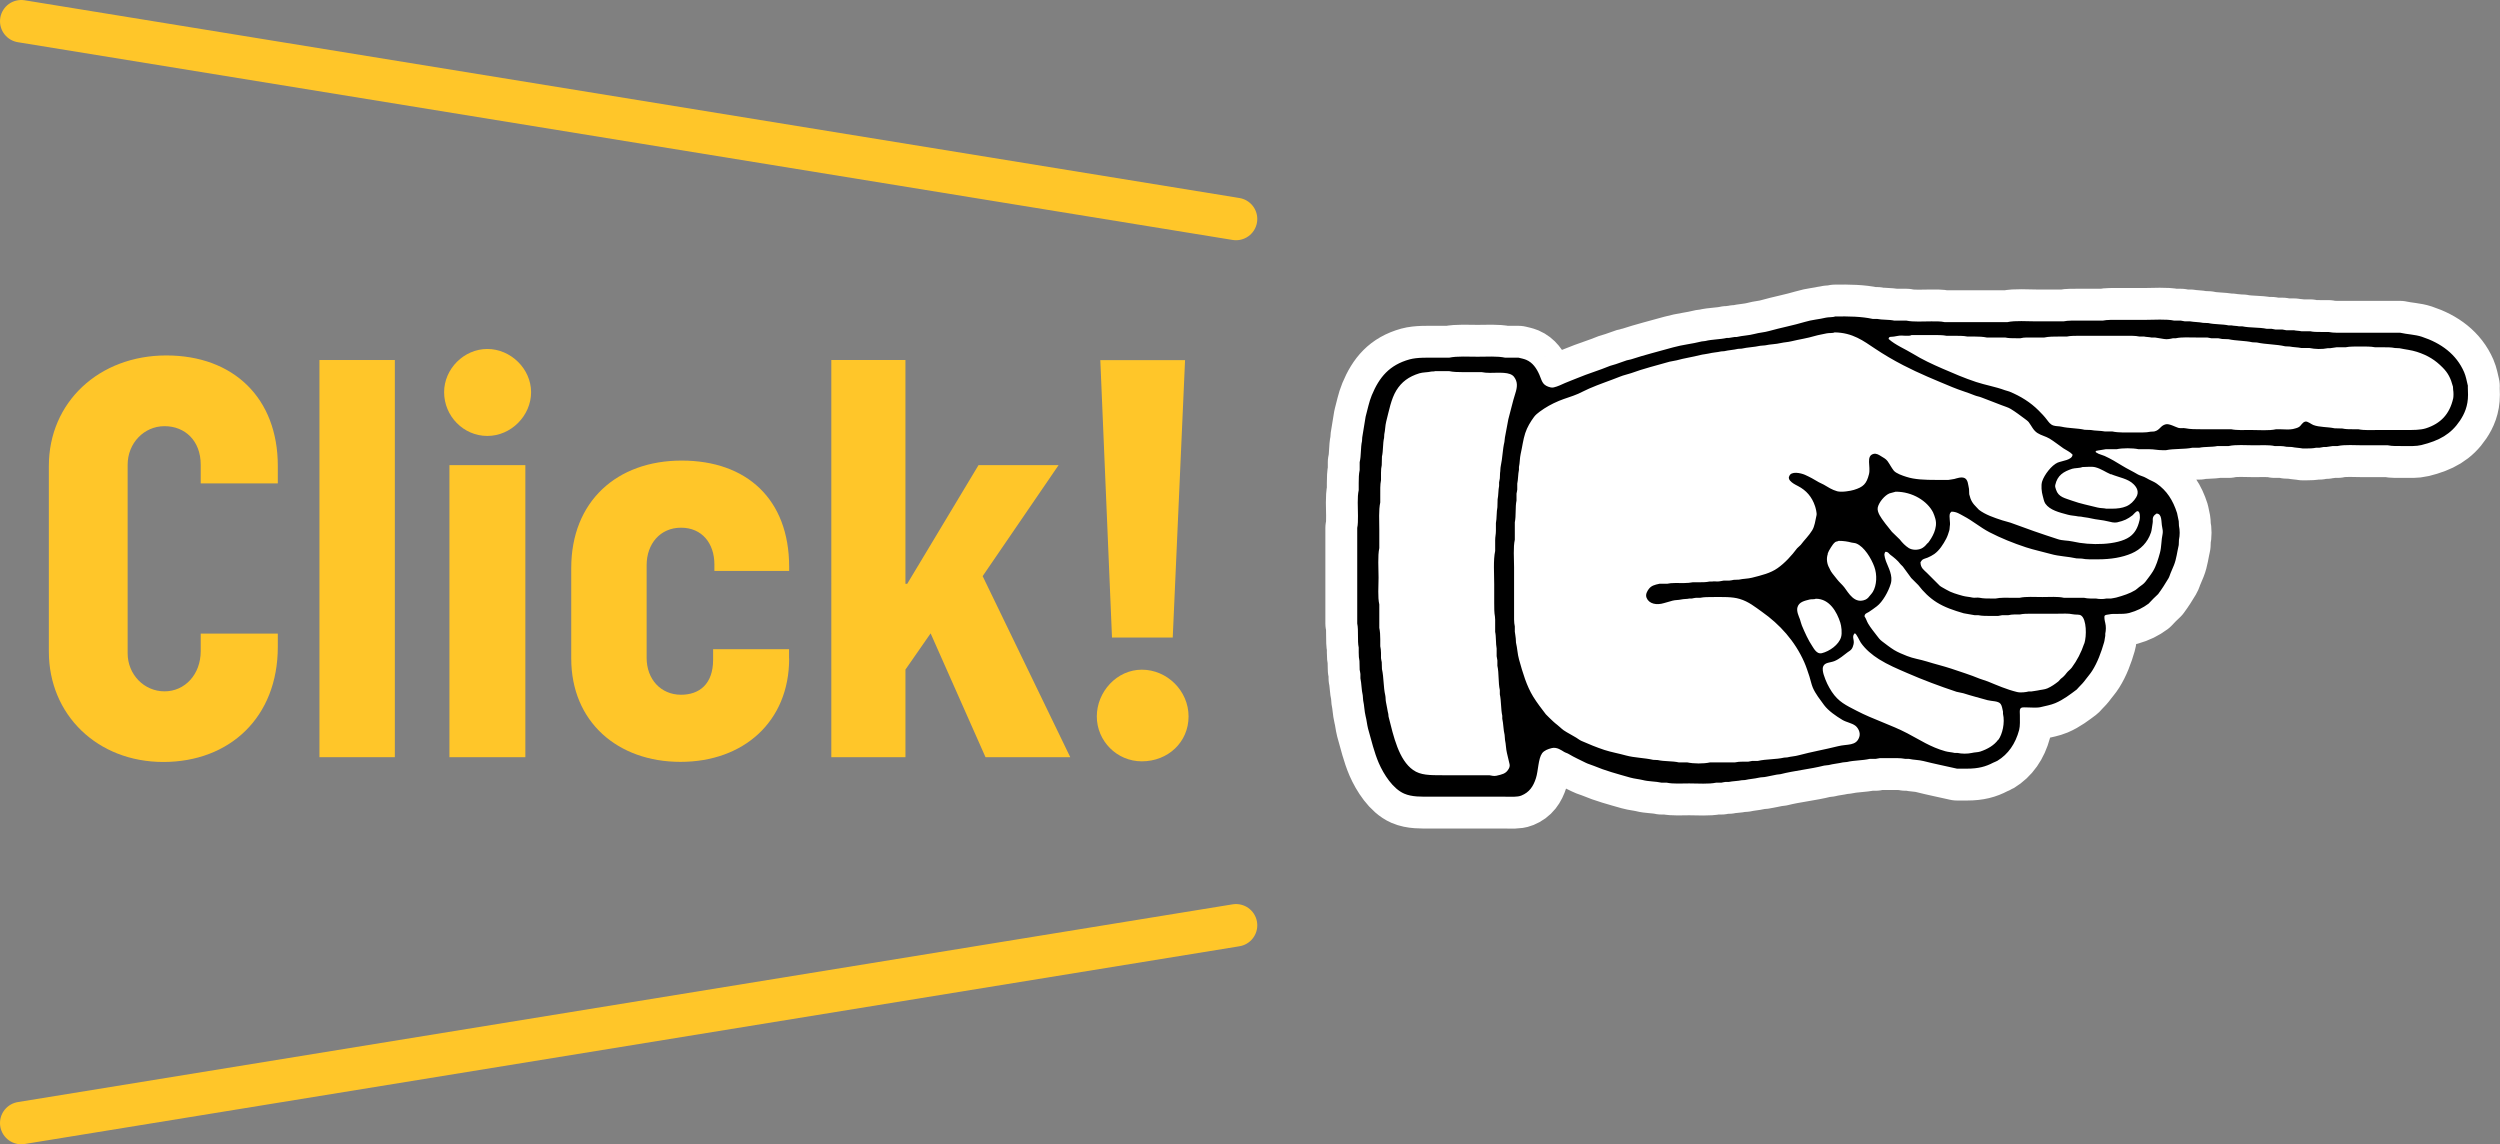 <?xml version="1.0" encoding="UTF-8"?><svg id="_レイヤー_2" xmlns="http://www.w3.org/2000/svg" viewBox="0 0 235.41 107.75"><rect x="0" y="0" width="235.41" height="107.75" fill="#808080" stroke="none"/><defs><style>.cls-1{fill:#ffc629;}.cls-2{fill:none;stroke:#ffc629;stroke-width:4px;}.cls-2,.cls-3{stroke-linecap:round;stroke-linejoin:round;}.cls-3{fill:#fff;stroke:#fff;stroke-width:6px;}</style></defs><g id="_枠"><g><path class="cls-3" d="M232.39,36.35c-.11-.46-.19-.92-.36-1.31-.73-1.68-2.16-2.73-3.98-3.33-.63-.21-1.35-.22-2.05-.38h-5.08c-.56,0-1.2,.03-1.66-.07h-.7c-.38,0-.73,0-1.03-.07h-.83c-.22-.05-.48-.04-.68-.09h-.72c-.11-.02-.26-.05-.38-.07h-.65c-.11-.02-.27-.05-.38-.07h-.45c-.71-.15-1.58-.08-2.29-.23h-.31c-.22-.05-.48-.04-.72-.09h-.27c-.59-.13-1.32-.08-1.91-.22l-.5-.02c-.35-.08-.85-.07-1.21-.14h-.49c-.11-.02-.27-.05-.38-.07h-.63c-.74-.16-1.92-.07-2.79-.07h-2.41c-.53,0-1.1-.02-1.53,.07h-2.18c-.52,0-1.09-.02-1.51,.07h-2.59c-.85,0-1.95-.09-2.68,.07h-5.94c-.35-.08-.8-.07-1.24-.07-.77,0-1.69,.07-2.34-.07h-1.15c-.48-.11-1.14-.06-1.62-.16h-.41c-1.04-.23-2.25-.25-3.55-.23-.12,.08-.66,.06-.85,.11-.65,.16-1.34,.2-1.98,.4-1.1,.33-2.28,.55-3.38,.86-.45,.13-.92,.15-1.35,.27-.55,.15-1.15,.16-1.69,.29h-.18c-.18,.04-.39,.05-.56,.09h-.2c-.65,.15-1.39,.13-2.02,.29-.11,.01-.23,.02-.34,.04-.89,.23-1.82,.31-2.7,.56-1.34,.38-2.69,.71-3.96,1.13-.14,.05-.25,.04-.4,.09-.33,.11-.7,.24-1.03,.36-.18,.07-.36,.09-.54,.16-1.01,.42-2.08,.73-3.08,1.15-.38,.16-.78,.3-1.17,.47-.34,.15-.67,.32-1.06,.41-.19,.05-.41-.03-.52-.07-.58-.22-.59-.59-.83-1.13-.27-.61-.63-1.14-1.24-1.4-.22-.09-.47-.14-.72-.2h-1.26c-.74-.16-1.72-.09-2.59-.09s-1.92-.07-2.68,.09h-1.08c-.94,0-1.91-.04-2.65,.16-1.9,.53-2.85,1.67-3.56,3.38-.26,.62-.39,1.34-.58,2.02-.11,.65-.22,1.31-.32,1.96,0,.11-.01,.23-.02,.34-.14,.6-.07,1.37-.22,1.98v.74c-.08,.38-.09,.77-.09,1.22v.67c-.15,.68-.07,1.64-.07,2.43,0,.41,0,.81-.07,1.13v9c.14,.64,0,1.63,.14,2.27v.47c0,.3,.02,.56,.07,.79l.02,.83c.03,.11,.05,.27,.07,.4v.4c.11,.5,.1,1.11,.22,1.6,.01,.16,.02,.32,.04,.49,.11,.48,.11,.99,.23,1.48,.1,.37,.13,.78,.23,1.17,.32,1.13,.58,2.24,1.01,3.24,.47,1.08,1.33,2.42,2.39,2.88,.74,.32,1.57,.29,2.65,.29h6.88c.53,0,1.13,.05,1.51-.11,.74-.3,1.12-.85,1.37-1.64,.22-.68,.21-1.83,.58-2.34,.19-.26,.55-.4,.92-.49,.48-.11,.9,.21,1.15,.36,.15,.09,.32,.12,.47,.22,.48,.29,1.06,.55,1.58,.81,.24,.12,.5,.18,.76,.29,1.06,.45,2.22,.76,3.42,1.1,.39,.11,.8,.14,1.17,.23,.57,.15,1.21,.12,1.78,.25h.49c.59,.13,1.41,.07,2.11,.07,.83,0,1.83,.08,2.54-.07h.49c.11-.03,.27-.05,.38-.07h.32c.37-.08,.84-.08,1.21-.16l.32-.02c.42-.1,.88-.12,1.3-.22,.25-.06,.46-.03,.7-.09,.31-.08,.68-.12,.99-.2,.11-.01,.23-.02,.34-.04,1.34-.34,2.78-.47,4.12-.81,.14-.02,.29-.04,.43-.05,.41-.11,.91-.15,1.33-.25l.4-.04c.66-.16,1.44-.13,2.12-.29h.56c.12-.03,.28-.05,.4-.07h.74c.57,0,1.21-.03,1.67,.07h.34c.43,.1,.92,.09,1.35,.2,1.06,.27,2.08,.47,3.17,.72h.95c1.07,0,1.77-.2,2.45-.56,.13-.07,.27-.1,.4-.18,1.02-.62,1.7-1.6,2.05-2.9,.1-.39,.07-.92,.07-1.4,0-.17-.04-.49,.04-.59,.06-.17,.3-.14,.52-.14,.39,0,1.03,.06,1.37-.02,.49-.12,.97-.2,1.4-.38,.78-.33,1.39-.81,2.02-1.28,.07-.07,.13-.14,.2-.22,.24-.24,.45-.46,.65-.74,.2-.27,.43-.52,.61-.81,.49-.77,.84-1.71,1.12-2.68,.06-.2,.06-.41,.11-.61v-.2c.07-.32,.08-.69,0-1.01-.04-.16-.14-.6-.04-.7,.09-.09,.28-.07,.43-.11,.18-.05,.45-.04,.68-.04,.43,0,.84,0,1.19-.09,.74-.21,1.28-.48,1.82-.88l.45-.47,.45-.43c.35-.47,.66-.96,.97-1.48,.09-.15,.13-.32,.2-.49,.1-.24,.22-.51,.32-.76,.23-.57,.3-1.25,.45-1.89l.02-.5c.09-.39,.09-.92,0-1.31l-.02-.43c-.05-.26-.11-.52-.16-.77-.39-1.22-.97-2.11-1.91-2.77-.22-.16-.47-.25-.72-.38-.15-.08-.31-.18-.47-.25-.2-.09-.4-.13-.58-.23-.48-.29-1.01-.53-1.49-.83-.52-.32-1.08-.66-1.66-.92-.19-.08-.37-.12-.56-.2-.08-.05-.17-.1-.25-.14-.01-.03,0-.02-.02-.04,0-.05,0-.06,.02-.09,.28-.07,.6-.09,.92-.16h1.03c.56-.12,1.51-.12,2.07,0h1.03c.41,0,.75,.09,1.21,.09h.34c.76-.16,1.72-.07,2.48-.23h.65c.51-.11,1.21-.05,1.71-.16h1.06c.67-.15,1.61-.07,2.39-.07,.65,0,1.41-.05,1.94,.07h.49c.23,0,.45,.03,.63,.07,.17,0,.34,.01,.5,.02,.31,.07,.72,.08,1.03,.14h.31c.35,0,.66-.01,.94-.07h.32c.12-.03,.28-.05,.4-.07h.25c.19-.04,.42-.05,.61-.09h.45c.67-.15,1.63-.07,2.41-.07h2.32c.41,.09,.97,.07,1.48,.07,.59,0,1.19,.03,1.67-.09,1.7-.42,2.79-1.03,3.64-2.3,.42-.63,.76-1.38,.76-2.43,0-.26-.01-.53-.02-.79Z"/><path d="M232.39,36.35c-.11-.46-.19-.92-.36-1.31-.73-1.68-2.16-2.73-3.98-3.33-.63-.21-1.35-.22-2.05-.38h-5.08c-.56,0-1.2,.03-1.66-.07h-.7c-.38,0-.73,0-1.03-.07h-.83c-.22-.05-.48-.04-.68-.09h-.72c-.11-.02-.26-.05-.38-.07h-.65c-.11-.02-.27-.05-.38-.07h-.45c-.71-.15-1.58-.08-2.29-.23h-.31c-.22-.05-.48-.04-.72-.09h-.27c-.59-.13-1.32-.08-1.91-.22l-.5-.02c-.35-.08-.85-.07-1.21-.14h-.49c-.11-.02-.27-.05-.38-.07h-.63c-.74-.16-1.92-.07-2.79-.07h-2.41c-.53,0-1.1-.02-1.53,.07h-2.18c-.52,0-1.09-.02-1.51,.07h-2.59c-.85,0-1.95-.09-2.68,.07h-5.94c-.35-.08-.8-.07-1.24-.07-.77,0-1.69,.07-2.34-.07h-1.15c-.48-.11-1.14-.06-1.62-.16h-.41c-1.04-.23-2.25-.25-3.55-.23-.12,.08-.66,.06-.85,.11-.65,.16-1.34,.2-1.98,.4-1.1,.33-2.28,.55-3.38,.86-.45,.13-.92,.15-1.35,.27-.55,.15-1.15,.16-1.69,.29h-.18c-.18,.04-.39,.05-.56,.09h-.2c-.65,.15-1.39,.13-2.02,.29-.11,.01-.23,.02-.34,.04-.89,.23-1.82,.31-2.7,.56-1.34,.38-2.69,.71-3.96,1.13-.14,.05-.25,.04-.4,.09-.33,.11-.7,.24-1.03,.36-.18,.07-.36,.09-.54,.16-1.01,.42-2.08,.73-3.08,1.15-.38,.16-.78,.3-1.17,.47-.34,.15-.67,.32-1.06,.41-.19,.05-.41-.03-.52-.07-.58-.22-.59-.59-.83-1.13-.27-.61-.63-1.14-1.24-1.4-.22-.09-.47-.14-.72-.2h-1.26c-.74-.16-1.72-.09-2.59-.09s-1.92-.07-2.68,.09h-1.08c-.94,0-1.91-.04-2.65,.16-1.9,.53-2.85,1.67-3.56,3.38-.26,.62-.39,1.34-.58,2.02-.11,.65-.22,1.31-.32,1.96,0,.11-.01,.23-.02,.34-.14,.6-.07,1.37-.22,1.98v.74c-.08,.38-.09,.77-.09,1.22v.67c-.15,.68-.07,1.64-.07,2.43,0,.41,0,.81-.07,1.13v9c.14,.64,0,1.63,.14,2.27v.47c0,.3,.02,.56,.07,.79l.02,.83c.03,.11,.05,.27,.07,.4v.4c.11,.5,.1,1.11,.22,1.6,.01,.16,.02,.32,.04,.49,.11,.48,.11,.99,.23,1.48,.1,.37,.13,.78,.23,1.17,.32,1.13,.58,2.24,1.01,3.24,.47,1.08,1.33,2.42,2.39,2.88,.74,.32,1.57,.29,2.65,.29h6.88c.53,0,1.13,.05,1.51-.11,.74-.3,1.12-.85,1.37-1.64,.22-.68,.21-1.83,.58-2.34,.19-.26,.55-.4,.92-.49,.48-.11,.9,.21,1.15,.36,.15,.09,.32,.12,.47,.22,.48,.29,1.06,.55,1.58,.81,.24,.12,.5,.18,.76,.29,1.06,.45,2.22,.76,3.42,1.1,.39,.11,.8,.14,1.17,.23,.57,.15,1.21,.12,1.78,.25h.49c.59,.13,1.41,.07,2.11,.07,.83,0,1.83,.08,2.54-.07h.49c.11-.03,.27-.05,.38-.07h.32c.37-.08,.84-.08,1.21-.16l.32-.02c.42-.1,.88-.12,1.3-.22,.25-.06,.46-.03,.7-.09,.31-.08,.68-.12,.99-.2,.11-.01,.23-.02,.34-.04,1.34-.34,2.78-.47,4.12-.81,.14-.02,.29-.04,.43-.05,.41-.11,.91-.15,1.33-.25l.4-.04c.66-.16,1.44-.13,2.12-.29h.56c.12-.03,.28-.05,.4-.07h.74c.57,0,1.21-.03,1.67,.07h.34c.43,.1,.92,.09,1.35,.2,1.06,.27,2.08,.47,3.17,.72h.95c1.07,0,1.77-.2,2.45-.56,.13-.07,.27-.1,.4-.18,1.02-.62,1.7-1.6,2.05-2.9,.1-.39,.07-.92,.07-1.4,0-.17-.04-.49,.04-.59,.06-.17,.3-.14,.52-.14,.39,0,1.03,.06,1.37-.02,.49-.12,.97-.2,1.4-.38,.78-.33,1.39-.81,2.02-1.28,.07-.07,.13-.14,.2-.22,.24-.24,.45-.46,.65-.74,.2-.27,.43-.52,.61-.81,.49-.77,.84-1.71,1.12-2.68,.06-.2,.06-.41,.11-.61v-.2c.07-.32,.08-.69,0-1.01-.04-.16-.14-.6-.04-.7,.09-.09,.28-.07,.43-.11,.18-.05,.45-.04,.68-.04,.43,0,.84,0,1.19-.09,.74-.21,1.28-.48,1.82-.88l.45-.47,.45-.43c.35-.47,.66-.96,.97-1.48,.09-.15,.13-.32,.2-.49,.1-.24,.22-.51,.32-.76,.23-.57,.3-1.25,.45-1.89l.02-.5c.09-.39,.09-.92,0-1.31l-.02-.43c-.05-.26-.11-.52-.16-.77-.39-1.22-.97-2.11-1.91-2.77-.22-.16-.47-.25-.72-.38-.15-.08-.31-.18-.47-.25-.2-.09-.4-.13-.58-.23-.48-.29-1.01-.53-1.49-.83-.52-.32-1.08-.66-1.66-.92-.19-.08-.37-.12-.56-.2-.08-.05-.17-.1-.25-.14-.01-.03,0-.02-.02-.04,0-.05,0-.06,.02-.09,.28-.07,.6-.09,.92-.16h1.03c.56-.12,1.51-.12,2.07,0h1.03c.41,0,.75,.09,1.21,.09h.34c.76-.16,1.72-.07,2.48-.23h.65c.51-.11,1.21-.05,1.71-.16h1.06c.67-.15,1.61-.07,2.39-.07,.65,0,1.41-.05,1.94,.07h.49c.23,0,.45,.03,.63,.07,.17,0,.34,.01,.5,.02,.31,.07,.72,.08,1.03,.14h.31c.35,0,.66-.01,.94-.07h.32c.12-.03,.28-.05,.4-.07h.25c.19-.04,.42-.05,.61-.09h.45c.67-.15,1.63-.07,2.41-.07h2.32c.41,.09,.97,.07,1.48,.07,.59,0,1.19,.03,1.67-.09,1.7-.42,2.79-1.03,3.64-2.3,.42-.63,.76-1.38,.76-2.43,0-.26-.01-.53-.02-.79Zm-91.69,18.72v1.71c0,.45,0,.92,.07,1.28,.02,.09,0,.22,.02,.29v1.15c.1,.44,.05,1.12,.14,1.57v.72c.03,.12,.05,.28,.07,.4v.5c.16,.71,.07,1.58,.23,2.29v.4c.14,.63,.09,1.39,.23,2.02v.27c.11,.48,.1,1.05,.22,1.53l.04,.49c.09,.39,.08,.82,.18,1.22,.08,.35,.17,.71,.25,1.06,.05,.2-.06,.4-.13,.5-.24,.39-.6,.46-1.12,.58-.22,.05-.49-.02-.65-.05h-4.43c-1.19,0-2.06,0-2.75-.49-1.36-.95-1.85-3.17-2.32-5.04l-.02-.23c-.09-.35-.13-.75-.22-1.12-.05-.23-.02-.42-.07-.65-.18-.77-.13-1.68-.31-2.47,0-.22-.01-.43-.02-.65-.03-.11-.05-.26-.07-.38v-.49c0-.24-.03-.44-.07-.63v-.65c0-.4-.02-.74-.09-1.08v-2.2c-.16-.7-.07-1.7-.07-2.52,0-.87-.09-2.05,.07-2.79v-1.71c0-.86-.07-1.86,.09-2.59v-.61c0-.51-.02-1.06,.07-1.48v-.7c0-.28,.02-.5,.07-.72l.02-.81c.13-.55,.07-1.23,.2-1.76l.02-.34c.09-.38,.08-.8,.18-1.19,.27-1.05,.46-2.12,.95-2.93,.5-.81,1.17-1.31,2.18-1.62,.33-.1,.75-.08,1.1-.16,.1-.03,.28,.01,.36-.04h1.35c.38,.08,.77,.09,1.22,.09h1.82c.24,.05,.49,.07,.79,.07,.86,0,1.9-.12,2.27,.38,.36,.48,.31,.96,.11,1.58-.25,.77-.42,1.6-.65,2.41-.11,.57-.22,1.14-.32,1.71l-.05,.43c-.17,.7-.18,1.54-.34,2.25-.05,.22-.03,.47-.07,.67,0,.17-.01,.34-.02,.5-.02,.11-.05,.26-.07,.38v.34c-.08,.36-.06,.9-.14,1.26,0,.25-.01,.49-.02,.74-.09,.42-.05,1.07-.14,1.49v.74c0,.33-.07,.54-.07,.88v1.01c-.19,.86-.09,2.17-.09,3.19Zm47.46,14.58c-.38,.53-1,.89-1.69,1.12-.25,.08-.51,.06-.79,.13-.39,.09-.96,.09-1.35,0h-.27c-.29-.07-.59-.08-.88-.16-1.4-.39-2.41-1.08-3.58-1.69-1.51-.79-3.24-1.32-4.75-2.11-1.03-.53-1.73-.85-2.36-1.8-.32-.49-.56-.97-.76-1.6-.06-.2-.15-.55-.05-.79,.16-.39,.67-.34,1.06-.5,.48-.2,.85-.54,1.24-.83,.13-.09,.29-.18,.38-.31,.09-.12,.14-.29,.18-.45,.1-.45-.21-.69,.11-1.03,.18,.05,.45,.72,.58,.9,.44,.63,1.06,1.14,1.71,1.55,.83,.52,1.73,.9,2.68,1.31,1.47,.64,3.02,1.22,4.61,1.75,.22,.05,.43,.1,.65,.14,.74,.24,1.5,.43,2.27,.65,.4,.11,1.03,.06,1.24,.36,.13,.18,.16,.47,.22,.72v.2c.2,.87-.06,1.92-.43,2.45Zm-14.87-11.02c.1,.31,.19,.97,.07,1.37-.21,.71-1.08,1.33-1.82,1.51-.45,.11-.73-.42-.88-.65-.39-.58-.7-1.27-.99-1.96-.08-.19-.11-.38-.18-.58-.1-.27-.35-.77-.23-1.15,.15-.49,.64-.59,1.15-.72,.15-.04,.46,0,.58-.07,1.29,0,1.98,1.25,2.3,2.25Zm-1.19-6.48c.07-.21,.19-.43,.31-.61,.11-.17,.25-.39,.41-.5,.09-.06,.22-.05,.31-.11,.47,0,.85,.06,1.22,.16,.16,.04,.31,.03,.45,.09,.74,.3,1.4,1.39,1.69,2.18,.28,.76,.24,1.75-.14,2.38-.07,.12-.17,.22-.25,.32-.12,.16-.24,.31-.43,.4-1.04,.46-1.61-.64-2-1.15-.2-.26-.47-.48-.67-.74-.19-.26-.42-.5-.59-.77-.07-.11-.1-.21-.16-.32-.2-.34-.3-.85-.14-1.31Zm24.16,8.44c-.29,.87-.68,1.6-1.17,2.27-.14,.19-.36,.33-.5,.52-.16,.22-.32,.38-.54,.54-.08,.08-.16,.17-.23,.25-.31,.24-.64,.48-1.03,.65-.28,.12-.58,.12-.92,.2-.17,.04-.39,.05-.58,.09h-.25c-.28,.07-.77,.14-1.12,.05-.98-.24-1.86-.63-2.74-.99-.27-.11-.52-.16-.79-.27-.84-.35-1.78-.64-2.66-.94-.76-.25-1.53-.43-2.29-.67-.64-.2-1.28-.28-1.87-.52-.4-.16-.85-.34-1.21-.56-.4-.25-.78-.55-1.15-.83-.19-.14-.35-.35-.49-.54-.27-.36-.57-.71-.81-1.12-.13-.22-.19-.47-.34-.68,.01-.27,.22-.3,.4-.41,.26-.16,.51-.36,.76-.54,.54-.41,1.09-1.38,1.31-2.12,.23-.76-.23-1.53-.43-2.07-.04-.11-.24-.66-.14-.81,.01-.08,.04-.08,.07-.13,.28,0,.3,.16,.45,.27,.35,.26,.71,.55,.97,.9l.22,.22c.27,.36,.52,.72,.79,1.08,.22,.22,.44,.44,.67,.67,.47,.62,1.06,1.2,1.73,1.62,.75,.47,1.58,.75,2.54,1.03,.34,.06,.68,.12,1.03,.18h.34c.37,.08,.85,.07,1.31,.07h.56c.11-.02,.27-.05,.38-.07h.58c.19-.04,.38-.07,.61-.07h.49c.28-.06,.6-.07,.95-.07h2.57c.48,0,1.05-.04,1.44,.05,.3,.07,.61-.02,.81,.13,.5,.36,.52,1.91,.29,2.63Zm-19.44-12.82c.12-.5,.66-1.13,1.1-1.31,.2-.05,.4-.11,.59-.16,1.6,0,2.97,.89,3.51,1.94,.09,.18,.16,.41,.22,.61,.25,.89-.33,1.8-.67,2.25-.05,.04-.1,.08-.14,.13-.13,.17-.32,.34-.52,.43-.38,.16-.85,.14-1.17-.05-.33-.21-.61-.5-.85-.81-.25-.24-.49-.48-.74-.72-.26-.35-.54-.65-.79-1.01-.16-.23-.65-.83-.54-1.3Zm25.72,2.39c.09-.27,.1-.61,.16-.9,.04-.19-.02-.37,.04-.54,.07-.2,.18-.24,.32-.36,.56,0,.43,.81,.54,1.28,.04,.15,.08,.44,.04,.63-.13,.58-.1,1.23-.25,1.78-.17,.62-.36,1.26-.67,1.76-.21,.34-.46,.65-.7,.97-.15,.2-.39,.35-.59,.5-.12,.09-.23,.21-.36,.29-.52,.32-1.15,.52-1.8,.7-.16,.05-.33,.05-.49,.09h-.43c-.31,.07-.68,.06-.99,0h-.5c-.24,0-.43-.03-.63-.07h-1.89c-.56-.13-1.35-.07-2.02-.07-.71,0-1.55-.06-2.14,.07h-.65c-.55,0-1.17-.03-1.62,.07h-.38c-.41,0-.79,0-1.12-.07-.22-.05-.48,.03-.68-.02-.29-.07-.61-.08-.9-.16-.54-.15-1.11-.31-1.55-.58-.21-.13-.42-.22-.61-.36l-1.22-1.22c-.27-.27-.61-.46-.61-1.01,.07-.07,.1-.17,.18-.23,.14-.1,.32-.13,.49-.2,.22-.09,.44-.21,.63-.34,.48-.34,.84-.91,1.12-1.44,.12-.23,.21-.5,.29-.77,.04-.13,.03-.29,.05-.41,.08-.35-.1-.9,.02-1.21,.03-.07,.1-.11,.14-.16,.49,0,.8,.24,1.13,.41,.88,.46,1.57,1.07,2.45,1.53,1.07,.55,2.22,1.02,3.44,1.42,.76,.25,1.56,.41,2.34,.63,.77,.22,1.61,.23,2.41,.41,.17,0,.34,.01,.5,.02,.41,.09,.98,.07,1.49,.07,1.26,0,2.32-.18,3.2-.56,.86-.37,1.51-1.04,1.82-1.96Zm-1.08-1.15c-.16,.7-.44,1.2-.94,1.55-1.12,.78-3.7,.82-5.35,.43-.48-.11-.97-.07-1.4-.22-1.52-.49-2.98-1-4.45-1.55-.26-.09-.5-.13-.77-.22-.8-.26-1.59-.53-2.2-.99l-.22-.23c-.37-.37-.56-.64-.7-1.24,0-.17-.01-.34-.02-.5-.09-.4-.09-.88-.43-1.03-.3-.13-.72,.03-.95,.09-.19,.05-.38,.05-.56,.09h-1.17c-1.03,0-2-.03-2.79-.29-.38-.12-.97-.32-1.19-.59-.22-.28-.38-.61-.59-.9-.16-.21-.4-.33-.63-.47-.15-.09-.4-.27-.68-.2-.74,.19-.25,1.2-.43,1.91-.23,.92-.54,1.21-1.42,1.48-.32,.1-1.15,.24-1.57,.13-.48-.13-.89-.4-1.28-.63-.15-.09-.3-.13-.45-.22-.41-.25-.86-.5-1.31-.7-.39-.17-1.32-.38-1.48,.14-.09,.13,0,.32,.07,.4,.21,.24,.45,.36,.76,.52,.77,.4,1.31,1.01,1.6,1.89,.05,.15,.19,.66,.14,.86-.12,.53-.17,1.03-.41,1.42-.31,.51-.73,.9-1.08,1.37-.11,.11-.23,.22-.34,.32-.5,.67-1.15,1.39-1.84,1.87-.66,.47-1.5,.67-2.41,.9-.39,.1-.84,.09-1.22,.18-.17,0-.34,.01-.5,.02-.12,.03-.28,.06-.41,.07h-.52c-.12,.03-.28,.05-.4,.07-.22,.05-.5-.03-.7,.02h-.25c-.31,.07-.69,.07-1.08,.07h-.5c-.46,.1-1.11,.07-1.67,.07-.28,0-.52,.02-.74,.07h-.72c-.47,.1-.77,.18-1.01,.5-.13,.18-.34,.5-.2,.83,.23,.56,.93,.71,1.64,.49,.25-.08,.55-.16,.81-.23,.26-.07,.57-.05,.81-.11,.27-.06,.52-.03,.77-.09h.23c.11-.03,.27-.05,.4-.07h.4c.33-.07,.75-.07,1.17-.07,.92,0,1.82-.04,2.54,.18,.84,.25,1.44,.75,2.09,1.21,1.68,1.18,3.1,2.75,3.98,4.73,.19,.43,.34,.9,.49,1.35,.12,.37,.18,.72,.32,1.06,.26,.6,.69,1.13,1.06,1.64,.41,.55,1.13,1.04,1.73,1.4,.37,.22,.87,.29,1.21,.54,.24,.18,.52,.63,.38,1.06-.29,.89-1.12,.65-2.02,.88-1.23,.31-2.46,.52-3.69,.85-.35,.1-.73,.11-1.08,.2-.1,0-.19,.01-.29,.02-.76,.18-1.68,.13-2.47,.31h-.52c-.11,.02-.26,.05-.38,.07h-.49c-.3,0-.54,.02-.77,.07h-2.34c-.61,.14-1.55,.13-2.16,0h-.79c-.61-.14-1.38-.08-1.98-.22-.14,0-.29-.01-.43-.02-.83-.19-1.75-.19-2.56-.41-.68-.19-1.38-.31-2.03-.52-.75-.25-1.46-.54-2.16-.85-.18-.08-.34-.21-.5-.31-.4-.25-.81-.44-1.19-.7-.21-.15-.39-.35-.59-.5-.28-.21-.51-.44-.76-.68-.11-.11-.22-.22-.32-.32-.41-.54-.82-1.06-1.19-1.66-.62-1.01-.98-2.23-1.33-3.49-.15-.52-.16-1.07-.29-1.6l-.02-.38c-.04-.2-.04-.44-.09-.65v-.49c-.04-.2-.07-.4-.07-.65v-4.91c0-.83-.09-1.9,.07-2.61v-1.64c.13-.6,.03-1.45,.16-2.05v-.65c.03-.11,.05-.27,.07-.38v-.56c.09-.4,.07-.9,.16-1.3v-.27c.09-.38,.07-.83,.16-1.22,.15-.65,.23-1.35,.43-1.96,.19-.58,.5-1.08,.83-1.53,.14-.19,.35-.36,.54-.5,.56-.41,1.11-.72,1.8-1.01,.6-.25,1.23-.41,1.82-.67,.33-.15,.69-.34,1.03-.49,.96-.42,1.95-.74,2.92-1.13,.34-.14,.68-.2,1.03-.32,1.14-.42,2.4-.73,3.62-1.08,.22-.04,.44-.08,.67-.13,.71-.2,1.5-.31,2.23-.5,.27-.07,.55-.08,.79-.14,.39-.1,.8-.11,1.17-.2l.29-.02c.41-.1,.89-.12,1.3-.22l.34-.02c.55-.13,1.19-.14,1.75-.27l.47-.04c.47-.11,.99-.1,1.48-.22,.31-.07,.64-.08,.97-.16,.74-.18,1.52-.29,2.21-.5,.37-.11,.75-.16,1.13-.25,.22-.05,.57,0,.74-.09,1.71,.02,2.74,.82,3.78,1.51,.85,.57,1.75,1.1,2.68,1.58,1.48,.77,3.05,1.41,4.64,2.07,.69,.29,1.41,.49,2.09,.77,.22,.09,.43,.11,.65,.2,.61,.25,1.27,.47,1.87,.72,.29,.12,.62,.2,.88,.36,.46,.28,.89,.61,1.31,.92,.13,.1,.28,.2,.38,.32,.28,.37,.43,.78,.83,1.03,.34,.22,.78,.31,1.13,.52,.46,.28,.87,.62,1.31,.92,.3,.2,.63,.33,.86,.59-.02,.52-1.01,.58-1.42,.76-.56,.25-1.24,1.14-1.44,1.75-.13,.39-.05,1.03,.05,1.37,.08,.28,.11,.53,.25,.74,.43,.61,1.3,.82,2.12,1.04,.32,.09,.66,.09,.97,.16,.09,0,.18,.01,.27,.02,.3,.07,.6,.08,.92,.16,.53,.13,1.1,.15,1.64,.29,.21,.05,.55,.15,.83,.09,.69-.16,.99-.31,1.46-.67,.1-.08,.36-.44,.5-.38,.21,.03,.22,.6,.16,.85Zm-2.68-4.36c.75,.31,1.6,.42,2.12,.94,.31,.3,.56,.73,.25,1.24-.22,.36-.53,.68-.94,.85-.38,.16-.83,.22-1.35,.22h-.52c-.25-.06-.56-.04-.83-.11-.82-.21-1.62-.36-2.36-.63-.7-.26-1.32-.33-1.55-1.06-.03-.11-.11-.28-.07-.43,.2-.91,.77-1.26,1.6-1.53,.21-.07,.78-.06,.94-.16,.37,0,.92-.07,1.24,.02,.54,.14,.96,.46,1.46,.67Zm32.22-7.13c-.34,1.49-1.18,2.36-2.56,2.81-.54,.17-1.19,.16-1.89,.16h-2.52c-.65,0-1.42,.05-1.96-.07h-.49c-.37,0-.72,0-1.01-.07-.25,0-.49-.01-.74-.02-.65-.14-1.43-.09-2-.31-.17-.06-.55-.38-.76-.32-.28,.07-.37,.36-.58,.5-.15,.1-.38,.15-.58,.2-.36,.08-.85,.02-1.24,.02h-.34c-.66,.15-1.6,.07-2.38,.07-.62,0-1.34,.04-1.85-.07h-2.81c-.54,0-1.06,0-1.49-.09-.24-.05-.48,.02-.68-.04-.27-.08-.85-.41-1.17-.34-.53,.12-.54,.55-1.1,.68-.11,0-.23,.01-.34,.02-.43,.1-1.02,.07-1.55,.07-.71,0-1.46,.04-2.05-.09h-.7c-.38-.08-.95-.06-1.33-.14-.19,0-.38-.01-.58-.02-.7-.16-1.49-.13-2.18-.29-.27-.06-.51-.03-.76-.11-.3-.1-.44-.32-.61-.54-.23-.31-.52-.61-.79-.88-.76-.76-1.68-1.34-2.75-1.78-.15-.06-.28-.07-.43-.13-.86-.32-1.82-.48-2.7-.77-1.09-.36-2.16-.82-3.17-1.26-.97-.42-1.91-.86-2.77-1.39-.77-.47-1.65-.82-2.3-1.4,0-.28,.29-.18,.52-.23,.11-.03,.27-.04,.4-.07,.36-.08,.97,.09,1.24-.07h1.93c.48,0,.99-.01,1.37,.07h.59c.48,0,.99-.01,1.37,.07h.67c.42,0,.81,.02,1.15,.09h1.73c.3,.07,.67,.07,1.06,.07h.38c.18-.04,.36-.07,.58-.07h1.67c.42-.09,.91-.09,1.42-.09h.7c.37-.08,.86-.07,1.33-.07h4.07c.5,0,1.04-.02,1.44,.07h.43c.22,.05,.48,.04,.68,.09h.34c.27,.06,.6,.08,.86,.14,.29,.06,.63-.02,.85-.07h.27c.53-.12,1.27-.07,1.91-.07h1.04c.11,.02,.26,.05,.38,.07h.65c.11,.02,.27,.05,.38,.07,.2,0,.4,.01,.59,.02,.71,.16,1.55,.13,2.25,.29l.43,.02c.85,.19,1.82,.16,2.66,.36,.14,0,.29,.01,.43,.02,.32,.07,.77,.07,1.1,.14h.76c.51,.11,1.2,.13,1.71,.02h.22c.2-.04,.43-.05,.63-.09h.85c.38-.08,.89-.07,1.37-.07s1-.01,1.39,.07h.72c.41,0,.83,0,1.15,.07,.14,0,.29,.01,.43,.02,.55,.12,1.12,.17,1.64,.34,1.05,.34,1.74,.78,2.43,1.48,.5,.5,.76,1,.97,1.8,0,.1,.01,.2,.02,.31,.04,.19,.04,.62,0,.81Z"/></g></g><g id="_文字"><g><path class="cls-1" d="M26.16,60.91c0,6.66-4.56,10.84-10.78,10.84s-10.78-4.45-10.78-10.39v-17.49c0-6,4.73-10.4,11.06-10.4s10.5,4.02,10.5,10.4v1.65h-7.26v-1.76c0-2.26-1.48-3.63-3.41-3.63s-3.47,1.6-3.47,3.63v17.76c0,1.98,1.54,3.58,3.47,3.58s3.41-1.6,3.41-3.79v-1.65h7.26v1.26Z"/><path class="cls-1" d="M30.08,71.3V33.9h7.1v37.4h-7.1Z"/><path class="cls-1" d="M41.82,36.93c0-2.2,1.87-4.07,4.07-4.07s4.12,1.87,4.12,4.07-1.87,4.12-4.12,4.12-4.07-1.87-4.07-4.12Zm.5,34.37v-27.5h7.15v27.5h-7.15Z"/><path class="cls-1" d="M74.31,62.01c0,5.94-4.29,9.73-10.23,9.73s-10.29-3.79-10.29-9.73v-8.52c0-6.27,4.29-10.12,10.4-10.12s10.12,3.63,10.12,10.01v.38h-7.04v-.61c0-1.98-1.16-3.46-3.14-3.46s-3.24,1.54-3.24,3.52v8.75c0,1.98,1.32,3.46,3.24,3.46,1.71,0,3.02-.99,3.02-3.3v-.99h7.15v.88Z"/><path class="cls-1" d="M92.8,71.3l-5.17-11.66-2.37,3.41v8.25h-6.98V33.9h6.98v21.07h.17l6.71-11.17h7.54l-7.15,10.45,8.25,17.05h-7.98Z"/><path class="cls-1" d="M107.52,71.69c-2.37,0-4.24-1.93-4.24-4.23s1.87-4.4,4.24-4.4,4.4,1.98,4.4,4.4-1.93,4.23-4.4,4.23Zm-2.81-11.66l-1.1-26.12h7.98l-1.16,26.12h-5.72Z"/></g><line class="cls-2" x1="116.39" y1="20.62" x2="2" y2="2"/><line class="cls-2" x1="2" y1="105.75" x2="116.39" y2="87.13"/></g></svg>